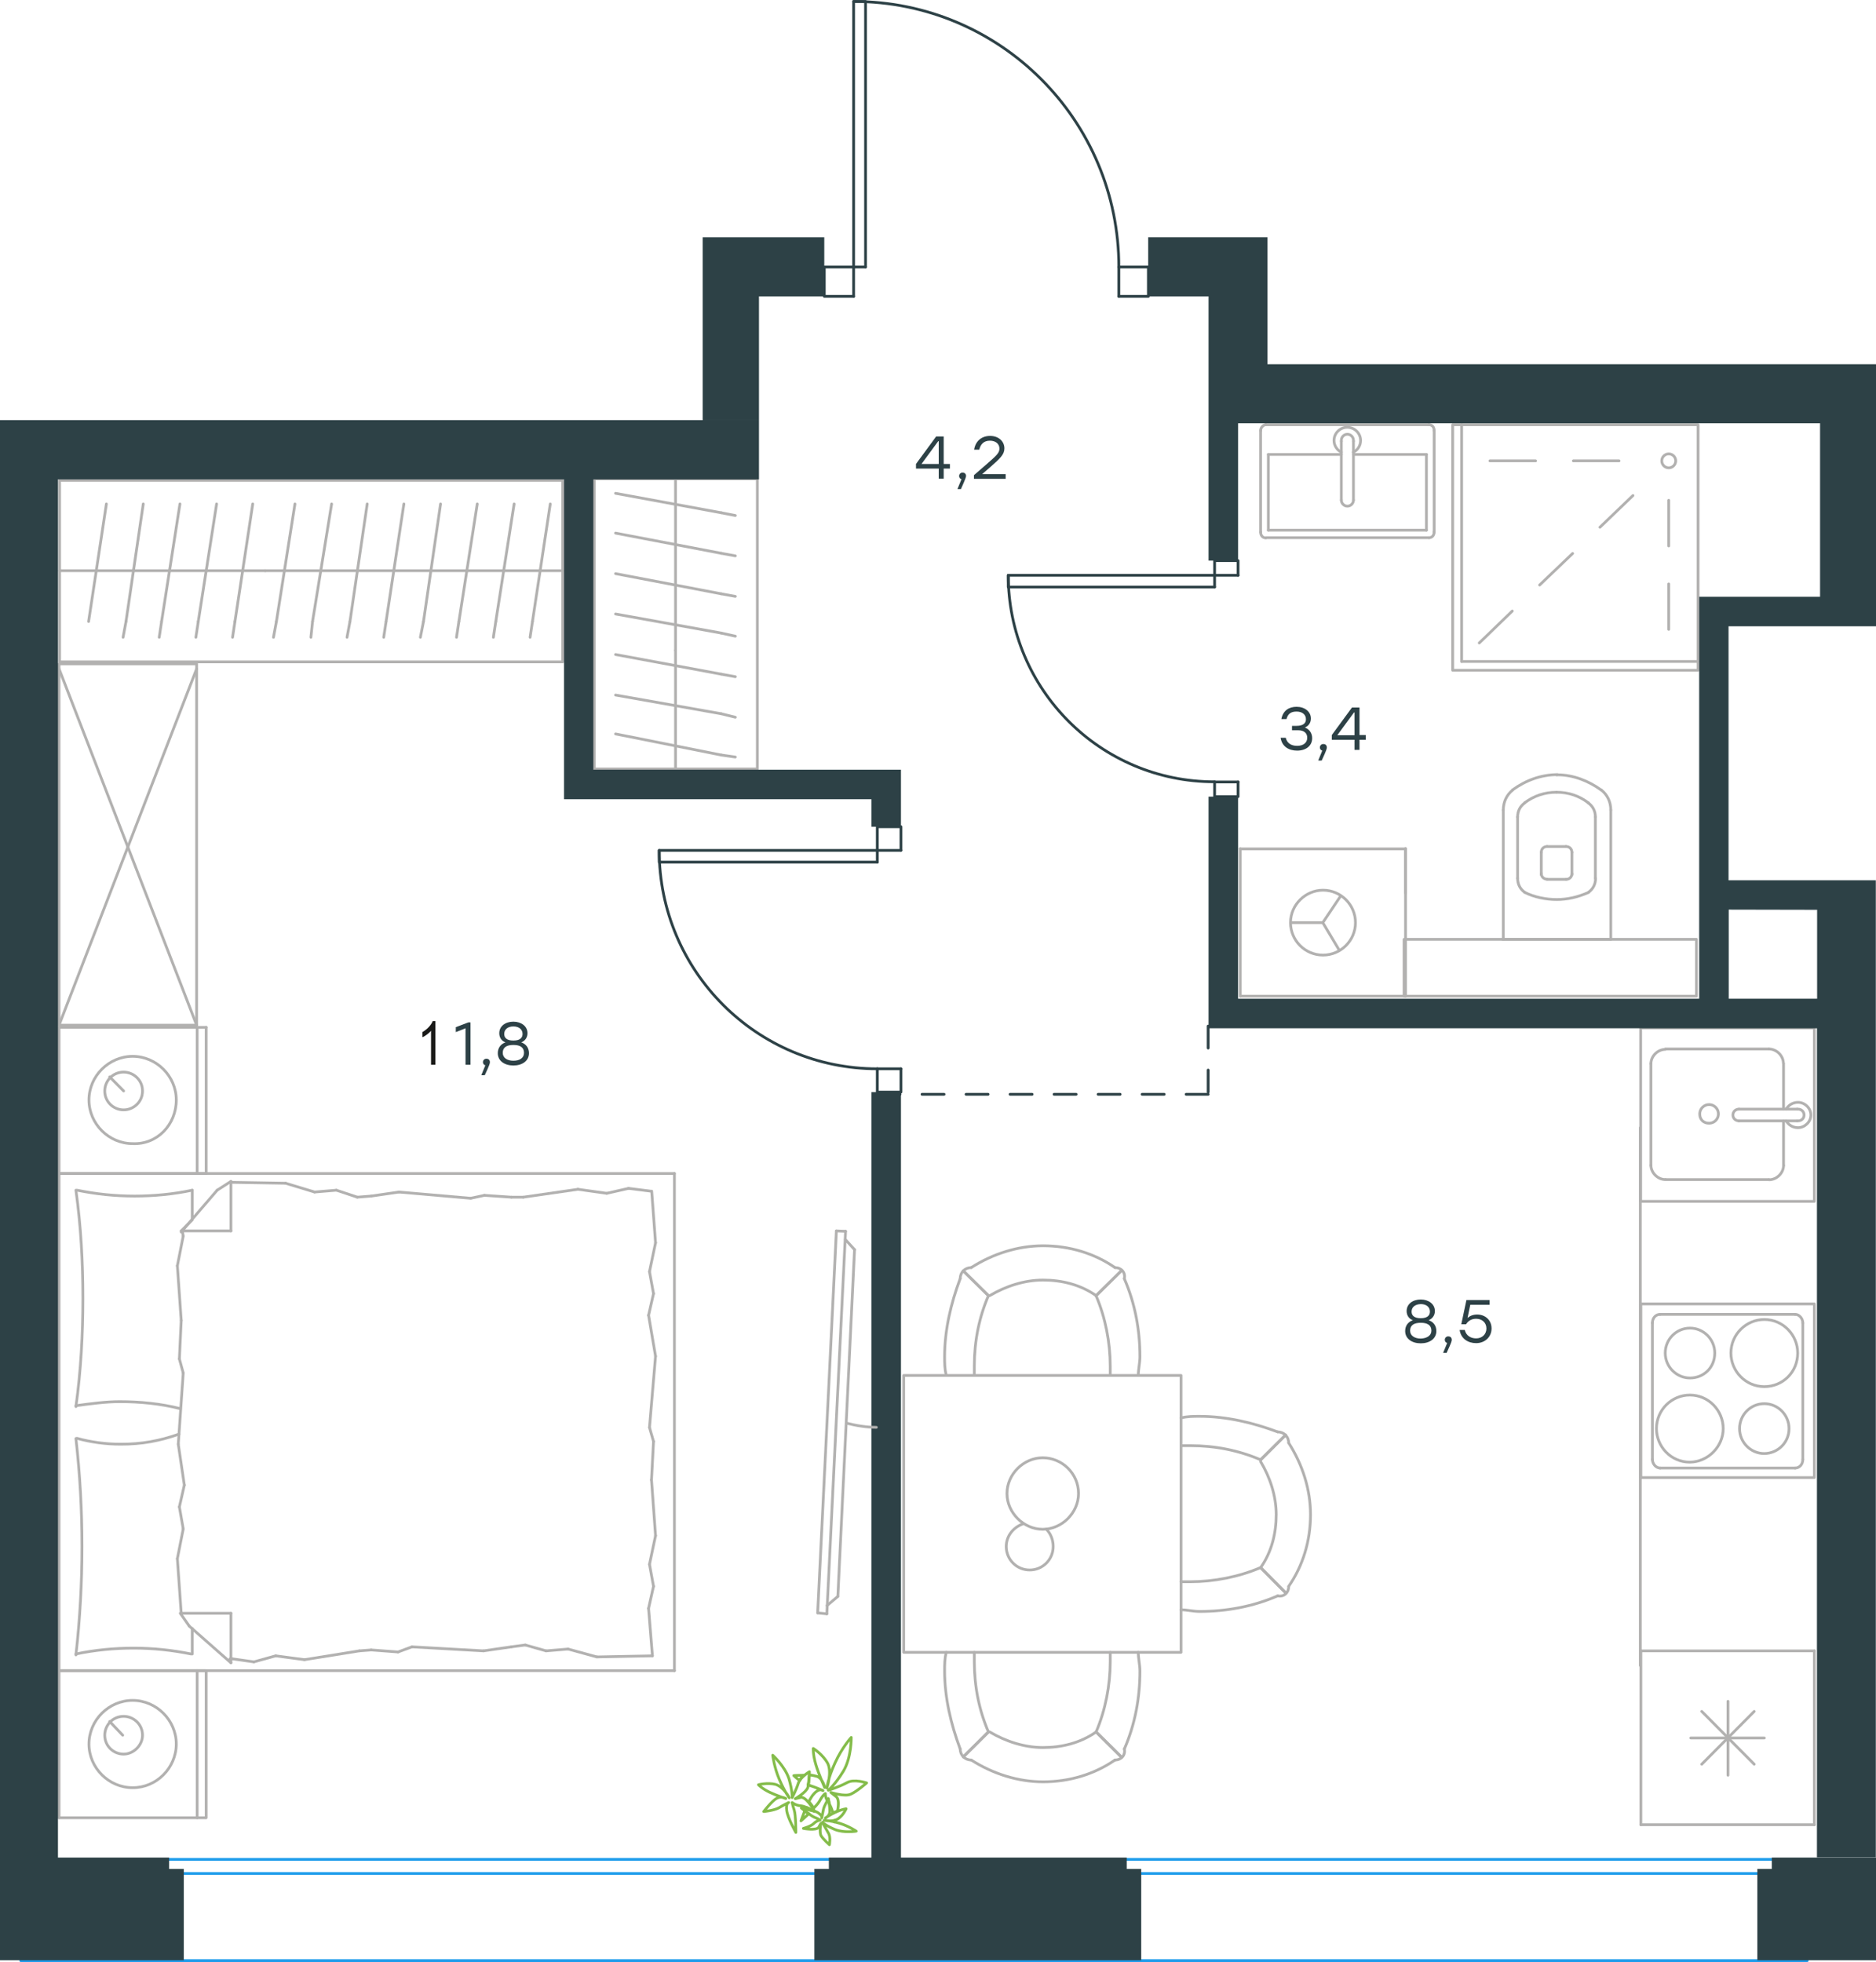 <?xml version="1.0" encoding="utf-8"?>
<!-- Generator: Adobe Illustrator 26.5.0, SVG Export Plug-In . SVG Version: 6.00 Build 0)  -->
<svg version="1.1" id="Слой_1" xmlns="http://www.w3.org/2000/svg" xmlns:xlink="http://www.w3.org/1999/xlink" x="0px" y="0px"
	 viewBox="0 0 1022.8 1069.9" style="enable-background:new 0 0 1022.8 1069.9;" xml:space="preserve">
<style type="text/css">
	.st0{fill:none;stroke:#1D9CEB;stroke-width:1.5;stroke-linecap:round;stroke-linejoin:round;stroke-miterlimit:22.926;}
	
		.st1{fill:none;stroke:#2D4146;stroke-width:1.5;stroke-linecap:round;stroke-linejoin:round;stroke-miterlimit:10;stroke-dasharray:12;}
	.st2{fill:none;stroke:#84BC4A;stroke-width:1.5;stroke-linecap:round;stroke-linejoin:round;stroke-miterlimit:22.926;}
	.st3{fill:none;stroke:#2D4146;stroke-width:1.5;stroke-linecap:round;stroke-linejoin:round;stroke-miterlimit:10;}
	.st4{fill-rule:evenodd;clip-rule:evenodd;fill:#2D4146;}
	.st5{fill:none;stroke:#B2B1B0;stroke-width:1.5;stroke-linecap:round;stroke-linejoin:round;stroke-miterlimit:22.926;}
	.st6{enable-background:new    ;}
	.st7{fill:#2D4146;}
	.st8{fill:#1A1A18;}
</style>
<line class="st0" x1="985.3" y1="1069.1" x2="11.3" y2="1069.1"/>
<line class="st0" x1="985.3" y1="1013.9" x2="11.3" y2="1013.9"/>
<line class="st0" x1="985.3" y1="1021.6" x2="11.3" y2="1021.6"/>
<line class="st1" x1="658.7" y1="596.7" x2="486.1" y2="596.7"/>
<line class="st1" x1="658.7" y1="595.5" x2="658.7" y2="558.2"/>
<g>
	<path class="st2" d="M451.6,976.2c0,0,3.6-2.9,8.2-10.4c4.5-7.5,4.3-18.4,4.3-18.4s-5,5.4-8.8,13.8c-3.9,8.4-4.5,13.8-4.5,13.8
		s2.9-8.4,0.5-13.4c-2.7-5-7.9-8.2-7.9-8.2s-0.2,3.4,1.4,8.8c1.6,5.4,4.8,12.5,4.8,12.5s-0.9-5-4.3-6.1c-0.9-0.2-2.5-0.7-4.1-0.7
		c-0.2,1.6-0.2,3.9-0.7,5.4c0.2,0.2,0.7,0.2,0.7,0.2c3.6,1.1,7.5,2.9,7.5,2.9s-1.8-1.8-5,1.8c-0.9,0.9-1.8,2.5-2.7,4.1
		c0.9,1.1,2,2.7,2.7,3.6c1.6-1.6,2.9-3.2,3.4-4.3c1.8-3.2,2.9-3.6,2.9-3.6s-0.2,1.6,0.9,3.6c0.5-0.7,0.7-0.9,0.7-0.9
		s0.2,1.4,0.7,3.2c0.7,1.4,1.4,2.9,1.8,4.8c0.7-0.5,1.4-0.7,2.3-1.1l0.2-0.2c0.7-3.2,0.7-6.6-0.7-7.7l-2.9-2.3c0,0,7.7,2.5,10.9,0.9
		c3.2-1.4,8.6-6.1,8.6-6.1s-6.8-2.3-10.6-0.2C457.5,974.4,451.6,976.2,451.6,976.2z M438.5,968c-2.9,0-5.7,0.2-5.7,0.2
		s1.4,1.4,3.2,2.7C436.6,969.5,437.3,968.7,438.5,968z M439.6,985.5c-0.2,0.2-0.2,0.7-0.5,0.9c0.9,0.2,2.3,0.7,3.4,0.9l0.2-0.2
		C442.1,986.5,440.9,986,439.6,985.5z M438.7,987.5c-1.1,2.9-2,5.4-2,5.4s2-1.8,4.3-3.9C440.3,988.7,439.4,988,438.7,987.5z
		 M454.8,992.8c0,0.2,0.2,0.7,0.2,0.7h0.2c0-0.2,0.2-0.5,0.2-0.9C455,992.8,455,992.8,454.8,992.8z"/>
	<path class="st2" d="M431.9,980.2c0,0,0.2-3.6-1.8-10.4c-2.3-6.8-8.8-12.7-8.8-12.7s0.7,6.4,3.6,13.2c2.9,6.8,5.4,10,5.4,10
		s-2.9-5.9-7.5-7.3c-4.5-1.1-9.3,0.2-9.3,0.2s1.8,2,6.1,4.1c4.3,2,8.8,3.4,8.8,3.4s-2.3-1.4-4.8-0.2c-2.7,1.4-7.2,7.3-7.2,7.3
		s5.4-0.5,8.2-2c2.7-1.6,5.4-2.9,5.4-2.9s-1.6,0.2-1.1,4.3s5,12,5,12s0-9.5-0.9-12.2s-1.1-4.1-1.1-4.1s1.8,1.6,4.8,1.8
		c2.3,0.2,5,2,6.8,2.9c0.2,0.2,0.7,0.2,0.7,0.2c-0.9-1.6-5-8.4-7.7-7.7l-2.9,0.7c0,0,5.9-3.4,6.8-6.1c0.9-2.7,0.9-8.6,0.9-8.6
		s-5,2.9-6.1,6.4C434.1,976,431.9,980.2,431.9,980.2z"/>
	<path class="st2" d="M448.4,993.7c0,0,1.8,1.8,6.8,3.9c5,2,11.6,0.9,11.6,0.9s-3.9-2.7-9.1-4.3c-5.4-1.6-8.4-1.6-8.4-1.6
		s4.8,1.1,7.7-0.9s4.3-5.4,4.3-5.4s-2,0.2-5.2,1.6c-3.2,1.4-6.1,3.4-6.1,3.4s1.8-0.7,2.3-2.7s-0.7-7.5-0.7-7.5s-2.3,3.4-2.7,5.7
		c-0.5,2.3-0.9,4.5-0.9,4.5s0.7-0.9-1.8-2.7s-9.3-2.7-9.3-2.7s5.4,4.5,7.5,5.2c2,0.7,2.7,1.4,2.7,1.4s-1.8,0.2-3.4,1.8
		c-1.6,1.6-5.7,2.7-5.7,2.7s7.2,1.4,8.4-0.7l1.1-2c0,0-0.9,5,0.2,6.8c1.1,1.8,4.5,4.8,4.5,4.8s0.9-4.3-0.7-6.6
		C450,996.8,448.4,993.7,448.4,993.7z"/>
</g>
<g>
	<line class="st3" x1="662.2" y1="320.1" x2="662.2" y2="313.7"/>
	<line class="st3" x1="675" y1="313.7" x2="662.2" y2="313.7"/>
	<line class="st3" x1="662.2" y1="426.4" x2="675" y2="426.4"/>
	<polyline class="st3" points="662.2,320.1 549.7,320.1 549.7,313.7 662.2,313.7 	"/>
	<polyline class="st3" points="662.2,313.7 662.2,305.7 675,305.7 675,313.7 	"/>
	<polyline class="st3" points="662.2,426.4 662.2,434.4 675,434.4 675,426.4 	"/>
	<path class="st3" d="M549.7,313.7c0,62.2,50.3,112.6,112.4,112.6"/>
	<line class="st3" x1="471.9" y1="145.6" x2="465.4" y2="145.6"/>
	<line class="st3" x1="465.4" y1="161.6" x2="465.4" y2="145.6"/>
	<line class="st3" x1="610" y1="145.6" x2="610" y2="161.6"/>
	<polyline class="st3" points="471.9,145.6 471.9,0.8 465.4,0.8 465.4,145.6 	"/>
	<polyline class="st3" points="465.4,145.6 449.4,145.6 449.4,161.6 465.4,161.6 	"/>
	<polyline class="st3" points="610,145.6 626.1,145.6 626.1,161.6 610,161.6 	"/>
	<path class="st3" d="M610,145.6c0-80-64.7-144.8-144.6-144.8"/>
	<line class="st3" x1="478.3" y1="470.1" x2="478.3" y2="463.7"/>
	<line class="st3" x1="491.2" y1="463.7" x2="478.3" y2="463.7"/>
	<line class="st3" x1="478.3" y1="582.8" x2="491.2" y2="582.8"/>
	<polyline class="st3" points="478.3,470.1 359.4,470.1 359.4,463.7 478.3,463.7 	"/>
	<polyline class="st3" points="478.3,463.7 478.3,450.8 491.2,450.8 491.2,463.7 	"/>
	<polyline class="st3" points="478.3,582.8 478.3,595.5 491.2,595.5 491.2,582.8 	"/>
	<path class="st3" d="M478.3,582.8c-65.7,0-118.9-53.3-118.9-119.1"/>
</g>
<polygon class="st4" points="614.3,1012.9 491.2,1012.9 491.2,595.5 475.1,595.5 475.1,1012.9 451.9,1012.9 451.9,1019.1 
	444,1019.1 444,1035.3 444,1038.6 444,1045 444,1068.9 622.2,1068.9 622.2,1045 622.2,1045 622.2,1019.1 614.3,1019.1 "/>
<g>
	<line class="st5" x1="32.2" y1="639.9" x2="32.2" y2="560.2"/>
	<line class="st5" x1="112.4" y1="560.2" x2="112.4" y2="639.9"/>
	<line class="st5" x1="112.4" y1="639.9" x2="32.2" y2="639.9"/>
	<line class="st5" x1="32.2" y1="560.2" x2="112.4" y2="560.2"/>
	<line class="st5" x1="67.4" y1="594.9" x2="59.8" y2="587.2"/>
	<line class="st5" x1="107.5" y1="560.2" x2="107.5" y2="639.9"/>
	<path class="st5" d="M96.1,599.8c0-13-10.8-23.8-23.8-23.8s-23.8,10.8-23.8,23.8s10.8,23.8,23.8,23.8
		C85.8,624.2,96.1,613.2,96.1,599.8z"/>
	<path class="st5" d="M77.7,594.9c0-6-4.9-10.3-10.3-10.3c-6,0-10.3,4.9-10.3,10.3c0,6,4.9,10.3,10.3,10.3
		C72.8,605.2,77.7,600.9,77.7,594.9z"/>
	<line class="st5" x1="32.2" y1="911" x2="32.2" y2="639.9"/>
	<line class="st5" x1="104.8" y1="888" x2="104.8" y2="901.9"/>
	<line class="st5" x1="98.8" y1="671.2" x2="125.9" y2="671.2"/>
	<line class="st5" x1="104.8" y1="665.2" x2="98.8" y2="671.2"/>
	<line class="st5" x1="367.7" y1="911" x2="32.2" y2="911"/>
	<line class="st5" x1="125.9" y1="644.2" x2="125.9" y2="671.2"/>
	<line class="st5" x1="32.2" y1="639.9" x2="367.7" y2="639.9"/>
	<line class="st5" x1="125.9" y1="906.7" x2="103.2" y2="886.7"/>
	<line class="st5" x1="103.2" y1="886.7" x2="98.3" y2="879.7"/>
	<line class="st5" x1="104.8" y1="649" x2="104.8" y2="664.8"/>
	<line class="st5" x1="98.8" y1="879.7" x2="125.9" y2="879.7"/>
	<line class="st5" x1="98.8" y1="671.8" x2="118.4" y2="649"/>
	<line class="st5" x1="118.4" y1="649" x2="125.9" y2="644.2"/>
	<line class="st5" x1="125.9" y1="906.7" x2="125.9" y2="879.7"/>
	<line class="st5" x1="356.3" y1="786" x2="355.2" y2="807"/>
	<line class="st5" x1="353.6" y1="717.2" x2="357.4" y2="739.5"/>
	<line class="st5" x1="354.1" y1="693.4" x2="356.3" y2="705.4"/>
	<line class="st5" x1="356.3" y1="705.4" x2="353.6" y2="717.2"/>
	<line class="st5" x1="354.1" y1="778.4" x2="356.3" y2="786"/>
	<line class="st5" x1="357.4" y1="739.5" x2="354.1" y2="778.4"/>
	<line class="st5" x1="355.3" y1="649.5" x2="357.4" y2="677.7"/>
	<line class="st5" x1="357.4" y1="677.7" x2="354.1" y2="693.4"/>
	<line class="st5" x1="353.6" y1="877" x2="355.7" y2="902.9"/>
	<line class="st5" x1="354.1" y1="853" x2="356.3" y2="865"/>
	<line class="st5" x1="356.3" y1="865" x2="353.6" y2="877"/>
	<line class="st5" x1="355.2" y1="807" x2="357.4" y2="837.4"/>
	<line class="st5" x1="357.4" y1="837.4" x2="354.1" y2="853"/>
	<line class="st5" x1="367.7" y1="911" x2="367.7" y2="639.9"/>
	<path class="st5" d="M41.4,784.4c2.2,19.5,3.3,39,3.3,59c0,19.5-1.1,39.5-3.3,59"/>
	<path class="st5" d="M97.6,782c-10.8,3.8-20.4,5.5-31.8,5.5c-8.1,0-16.3-1.1-23.8-3.2"/>
	<path class="st5" d="M41.4,901.9c10.3-2.2,21.1-3.2,31.4-3.2c10.8,0,21.1,1.1,31.4,3.2"/>
	<path class="st5" d="M41.4,766.5c8.1-1.1,16.3-2.2,23.8-2.2c11.4,0,22.2,1.1,33.1,3.8"/>
	<line class="st5" x1="194.8" y1="652.8" x2="202.4" y2="652.2"/>
	<line class="st5" x1="171.5" y1="650" x2="183.4" y2="649"/>
	<line class="st5" x1="183.4" y1="649" x2="194.8" y2="652.8"/>
	<line class="st5" x1="125.9" y1="644.7" x2="155.7" y2="645.2"/>
	<line class="st5" x1="155.7" y1="645.2" x2="171.5" y2="650"/>
	<line class="st5" x1="264.1" y1="651.8" x2="278.8" y2="652.8"/>
	<line class="st5" x1="202.4" y1="652.2" x2="217.5" y2="650"/>
	<line class="st5" x1="256.6" y1="653.4" x2="264.1" y2="651.8"/>
	<line class="st5" x1="217.5" y1="650" x2="256.6" y2="653.4"/>
	<line class="st5" x1="278.8" y1="652.8" x2="285.3" y2="652.8"/>
	<line class="st5" x1="330.8" y1="650.7" x2="342.7" y2="648"/>
	<line class="st5" x1="342.7" y1="648" x2="354.6" y2="649.5"/>
	<line class="st5" x1="285.3" y1="652.8" x2="315.1" y2="648.5"/>
	<line class="st5" x1="315.1" y1="648.5" x2="330.8" y2="650.7"/>
	<line class="st5" x1="286.4" y1="897" x2="278.8" y2="898"/>
	<line class="st5" x1="309.7" y1="899.2" x2="297.7" y2="900.2"/>
	<line class="st5" x1="297.7" y1="900.2" x2="286.4" y2="897"/>
	<line class="st5" x1="355.7" y1="902.9" x2="325.4" y2="903.5"/>
	<line class="st5" x1="325.4" y1="903.5" x2="309.7" y2="899.2"/>
	<line class="st5" x1="217" y1="900.8" x2="202.4" y2="899.7"/>
	<line class="st5" x1="278.8" y1="898" x2="263.6" y2="900.2"/>
	<line class="st5" x1="224.6" y1="898" x2="217" y2="900.8"/>
	<line class="st5" x1="263.6" y1="900.2" x2="224.6" y2="898"/>
	<line class="st5" x1="202.4" y1="899.7" x2="195.9" y2="900.2"/>
	<line class="st5" x1="126.5" y1="904.5" x2="125.4" y2="904.5"/>
	<line class="st5" x1="150.3" y1="902.9" x2="138.4" y2="906.2"/>
	<line class="st5" x1="138.4" y1="906.2" x2="126.5" y2="904.5"/>
	<line class="st5" x1="195.9" y1="900.2" x2="166" y2="905"/>
	<line class="st5" x1="166" y1="905" x2="150.3" y2="902.9"/>
	<path class="st5" d="M41.4,649c2.7,19.5,3.8,39,3.8,59c0,19.5-1.1,39.5-3.8,59"/>
	<path class="st5" d="M104.8,649c-10.3,2.2-21.1,3.2-31.4,3.2c-10.8,0-21.1-1.1-31.4-3.2"/>
	<line class="st5" x1="97.8" y1="741" x2="98.8" y2="720"/>
	<line class="st5" x1="100.5" y1="809.8" x2="97.2" y2="787.5"/>
	<line class="st5" x1="99.9" y1="833.7" x2="97.8" y2="821.7"/>
	<line class="st5" x1="97.8" y1="821.7" x2="100.5" y2="809.8"/>
	<line class="st5" x1="99.9" y1="748.7" x2="97.8" y2="741"/>
	<line class="st5" x1="97.2" y1="787.5" x2="99.9" y2="748.7"/>
	<line class="st5" x1="98.8" y1="879.7" x2="96.7" y2="849.9"/>
	<line class="st5" x1="96.7" y1="849.9" x2="99.9" y2="833.7"/>
	<line class="st5" x1="99.9" y1="674" x2="99.4" y2="671.2"/>
	<line class="st5" x1="98.8" y1="720" x2="96.7" y2="690.2"/>
	<line class="st5" x1="96.7" y1="690.2" x2="99.9" y2="674"/>
	<line class="st5" x1="32.2" y1="991.2" x2="32.2" y2="911"/>
	<line class="st5" x1="112.4" y1="911" x2="112.4" y2="991.2"/>
	<line class="st5" x1="111.9" y1="991.2" x2="32.2" y2="991.2"/>
	<line class="st5" x1="32.2" y1="911" x2="111.9" y2="911"/>
	<line class="st5" x1="66.9" y1="946.2" x2="59.8" y2="938.7"/>
	<line class="st5" x1="107.5" y1="911" x2="107.5" y2="991.2"/>
	<path class="st5" d="M96.1,951c0-13-10.8-23.8-23.8-23.8S48.5,938,48.5,951s10.8,23.8,23.8,23.8C85.3,974.9,96.1,964,96.1,951z"/>
	<path class="st5" d="M77.7,946.2c0-6-4.9-10.3-10.3-10.3c-6,0-10.3,4.9-10.3,10.3c0,6,4.9,10.3,10.3,10.3
		C72.8,956.5,77.7,951.7,77.7,946.2z"/>
</g>
<g>
	<line class="st5" x1="989.2" y1="900.2" x2="989.2" y2="995"/>
	<line class="st5" x1="942.1" y1="927.7" x2="942.1" y2="968"/>
	<line class="st5" x1="927.8" y1="962" x2="956.4" y2="933.2"/>
	<line class="st5" x1="927.8" y1="933.2" x2="956.4" y2="962"/>
	<line class="st5" x1="921.8" y1="947.7" x2="961.9" y2="947.7"/>
	<line class="st5" x1="989.2" y1="995" x2="894.6" y2="995"/>
	<line class="st5" x1="894.6" y1="900.2" x2="894.6" y2="995"/>
	<line class="st5" x1="989.2" y1="900.2" x2="894.6" y2="900.2"/>
</g>
<g>
	<rect x="894.5" y="560.5" class="st5" width="94.7" height="94.6"/>
	<line class="st5" x1="948.1" y1="611.2" x2="979.8" y2="611.2"/>
	<line class="st5" x1="972.4" y1="604.8" x2="972.4" y2="580"/>
	<line class="st5" x1="900.1" y1="580" x2="900.1" y2="635.5"/>
	<line class="st5" x1="972.4" y1="635.5" x2="972.4" y2="611.2"/>
	<line class="st5" x1="908" y1="643.2" x2="964.4" y2="643.2"/>
	<line class="st5" x1="979.8" y1="604.8" x2="948.1" y2="604.8"/>
	<line class="st5" x1="964.4" y1="572" x2="908" y2="572"/>
	<path class="st5" d="M948.1,611.2L948.1,611.2c-1.9,0-3.3-1.4-3.3-3.2s1.4-3.2,3.3-3.2"/>
	<path class="st5" d="M964.4,572c4.2,0,7.9,3.7,7.9,7.8"/>
	<path class="st5" d="M973.8,604.8c1.4-2.3,3.7-3.7,6.5-3.7c3.7,0,7,3.2,7,6.9s-3.3,6.9-7,6.9c-2.8,0-5.1-1.4-6.5-3.7"/>
	<path class="st5" d="M908,643.2c-4.2,0-7.9-3.7-7.9-7.8"/>
	<path class="st5" d="M972.4,635.5c0,4.1-3.7,7.8-7.9,7.8"/>
	<path class="st5" d="M900.1,580c0-4.1,3.7-7.8,7.9-7.8"/>
	<path class="st5" d="M979.8,604.8h0.5c1.9,0,3.3,1.4,3.3,3.2s-1.4,3.2-3.3,3.2h-0.5"/>
	<path class="st5" d="M931.8,612.5c2.8,0,5.1-2.3,5.1-5.1s-2.3-5.1-5.1-5.1c-2.8,0-5.1,2.3-5.1,5.1
		C926.7,610.7,929,612.5,931.8,612.5z"/>
</g>
<g>
	<path class="st5" d="M934.9,737.8c0-7.5-6.1-13.6-13.5-13.6c-7.5,0-13.5,6.1-13.5,13.6s6.1,13.6,13.5,13.6
		C928.8,751.4,934.9,745.8,934.9,737.8z"/>
	<path class="st5" d="M939.5,779c0-9.8-7.9-18.3-18.2-18.3c-9.8,0-18.2,8-18.2,18.3c0,9.8,7.9,18.3,18.2,18.3
		C931.2,797.2,939.5,788.8,939.5,779z"/>
	<path class="st5" d="M975.4,779c0-7.5-6.1-13.6-13.5-13.6c-7.5,0-13.5,6.1-13.5,13.6s6.1,13.6,13.5,13.6
		C969.4,792.5,975.4,786.5,975.4,779z"/>
	<path class="st5" d="M980.1,737.8c0-9.8-7.9-18.3-18.2-18.3c-9.8,0-18.2,8-18.2,18.3c0,9.8,7.9,18.3,18.2,18.3
		S980.1,748,980.1,737.8z"/>
	<line class="st5" x1="900.9" y1="795.8" x2="900.9" y2="721.4"/>
	<line class="st5" x1="978.7" y1="800.5" x2="905.1" y2="800.5"/>
	<line class="st5" x1="982.9" y1="721.4" x2="982.9" y2="795.8"/>
	<line class="st5" x1="905.1" y1="716.7" x2="978.7" y2="716.7"/>
	<path class="st5" d="M982.9,795.8L982.9,795.8c0,2.8-1.9,4.7-4.2,4.7"/>
	<path class="st5" d="M900.9,721.4L900.9,721.4c0-2.8,1.9-4.7,4.2-4.7"/>
	<path class="st5" d="M905.1,800.5L905.1,800.5c-2.3,0-4.2-2.3-4.2-4.7"/>
	<path class="st5" d="M978.7,716.7L978.7,716.7c2.3,0,4.2,2.3,4.2,4.7"/>
	<rect x="894.6" y="711" class="st5" width="94.6" height="94.7"/>
</g>
<line class="st5" x1="894.3" y1="908.2" x2="894.3" y2="614.9"/>
<g>
	<rect x="492.7" y="750" class="st5" width="151.2" height="151"/>
	<path class="st5" d="M597.6,944.4c-8.5,6-18.7,8.5-29,8.5c-10.2,0-20.4-3.4-29-8.5"/>
	<path class="st5" d="M620.6,901c0,3.4,0.9,6.8,0.9,10.2c0,14.5-2.6,28.9-8.5,42.5"/>
	<path class="st5" d="M523.5,953.7c-5.1-13.6-8.5-28.1-8.5-42.5c0-3.4,0-6.8,0.9-10.2"/>
	<path class="st5" d="M605.3,901c0,1.7,0,3.4,0,5.1c0,12.8-2.6,26.4-7.7,38.3"/>
	<path class="st5" d="M538.9,944.4c-5.1-11.9-7.7-24.7-7.7-38.3c0-1.7,0-3.4,0-5.1"/>
	<path class="st5" d="M607.9,959.7c-11.1,7.7-24.7,11.9-39.2,11.9c-13.6,0-27.3-4.3-39.2-11.9"/>
	<line class="st5" x1="597.6" y1="944.4" x2="611.3" y2="958"/>
	<line class="st5" x1="538.9" y1="944.4" x2="525.2" y2="958"/>
	<line class="st5" x1="597.6" y1="944.4" x2="611.3" y2="958"/>
	<line class="st5" x1="538.9" y1="944.4" x2="525.2" y2="958"/>
	<path class="st5" d="M529.5,959.7c-3.4,0-6-2.6-6-6"/>
	<path class="st5" d="M613,953.7c0.7,3.4-1.7,6-5.1,6"/>
	<path class="st5" d="M597.6,706.5c-8.5-6-18.7-8.5-29-8.5c-10.2,0-20.4,3.4-29,8.5"/>
	<path class="st5" d="M620.6,750c0-3.4,0.9-6.8,0.9-10.2c0-14.5-2.6-28.9-8.5-42.5"/>
	<path class="st5" d="M523.5,697.2c-5.1,13.6-8.5,28.1-8.5,42.5c0,3.4,0,6.8,0.9,10.2"/>
	<path class="st5" d="M605.3,750c0-1.7,0-3.4,0-5.1c0-12.8-2.6-26.4-7.7-38.3"/>
	<path class="st5" d="M538.9,706.5c-5.1,11.9-7.7,24.7-7.7,38.3c0,1.7,0,3.4,0,5.1"/>
	<path class="st5" d="M607.9,691.2c-11.1-7.7-24.7-11.9-39.2-11.9c-13.6,0-27.3,4.3-39.2,11.9"/>
	<line class="st5" x1="597.6" y1="706.5" x2="611.3" y2="693"/>
	<line class="st5" x1="538.9" y1="706.5" x2="525.2" y2="693"/>
	<line class="st5" x1="597.6" y1="706.5" x2="611.3" y2="693"/>
	<line class="st5" x1="538.9" y1="706.5" x2="525.2" y2="693"/>
	<path class="st5" d="M529.5,691.2c-3.4,0-6,2.6-6,6"/>
	<path class="st5" d="M613,697.2c0.7-3.4-1.7-6-5.1-6"/>
	<path class="st5" d="M687.3,854.8c6-8.5,8.5-18.7,8.5-28.9s-3.4-20.4-8.5-28.9"/>
	<path class="st5" d="M643.8,877.8c3.4,0,6.8,0.9,10.2,0.9c14.5,0,29-2.6,42.6-8.5"/>
	<path class="st5" d="M696.6,780.8c-13.6-5.1-28.1-8.5-42.6-8.5c-3.4,0-6.8,0-10.2,0.9"/>
	<path class="st5" d="M643.8,862.5c1.7,0,3.4,0,5.1,0c12.8,0,26.4-2.6,38.3-7.7"/>
	<path class="st5" d="M687.3,796c-11.9-5.1-24.7-7.7-38.3-7.7c-1.7,0-3.4,0-5.1,0"/>
	<path class="st5" d="M702.6,865c7.7-11.1,11.9-24.7,11.9-39.1c0-13.6-4.3-27.2-11.9-39.1"/>
	<line class="st5" x1="687.3" y1="854.8" x2="700.9" y2="868.5"/>
	<line class="st5" x1="687.3" y1="796" x2="700.9" y2="782.5"/>
	<line class="st5" x1="687.3" y1="854.8" x2="700.9" y2="868.5"/>
	<line class="st5" x1="687.3" y1="796" x2="700.9" y2="782.5"/>
	<path class="st5" d="M702.6,786.8c0-3.4-2.6-6-6-6"/>
	<path class="st5" d="M696.6,870.2c3.4,0.7,6-1.7,6-5.1"/>
	<path class="st5" d="M568.5,794.9c-10.5,0-19.5,9-19.5,19.5c0,10.4,9,19.5,19.5,19.5s19.5-9,19.5-19.5
		C588,803.4,579,794.9,568.5,794.9z"/>
	<path class="st5" d="M570.4,833.8c2.4,2.4,3.8,5.7,3.8,9.5c0,7.1-5.7,12.8-12.8,12.8s-12.8-5.7-12.8-12.8c0-5.7,3.8-10.4,9-12.3"/>
</g>
<g>
	<line class="st5" x1="32.5" y1="311.2" x2="144.6" y2="311.2"/>
	<line class="st5" x1="126.8" y1="347.5" x2="128.1" y2="338.9"/>
	<line class="st5" x1="128.1" y1="338.9" x2="137.8" y2="274.8"/>
	<line class="st5" x1="106.8" y1="347.5" x2="108.1" y2="338.9"/>
	<line class="st5" x1="108.1" y1="338.9" x2="118.1" y2="274.8"/>
	<line class="st5" x1="86.8" y1="347.5" x2="88.1" y2="338.9"/>
	<line class="st5" x1="88.1" y1="338.9" x2="98.1" y2="274.8"/>
	<line class="st5" x1="67.1" y1="347.5" x2="68.7" y2="338.9"/>
	<line class="st5" x1="68.7" y1="338.9" x2="78.1" y2="274.8"/>
	<line class="st5" x1="48.3" y1="338.9" x2="58" y2="274.8"/>
	<rect x="32.5" y="261.9" class="st5" width="274.3" height="99"/>
	<line class="st5" x1="144.6" y1="311.2" x2="306.8" y2="311.2"/>
	<line class="st5" x1="289" y1="347.5" x2="290.3" y2="338.9"/>
	<line class="st5" x1="290.3" y1="338.9" x2="300" y2="274.8"/>
	<line class="st5" x1="269" y1="347.5" x2="270.3" y2="338.9"/>
	<line class="st5" x1="270.3" y1="338.9" x2="280.3" y2="274.8"/>
	<line class="st5" x1="248.9" y1="347.5" x2="250.2" y2="338.9"/>
	<line class="st5" x1="250.2" y1="338.9" x2="260.2" y2="274.8"/>
	<line class="st5" x1="229.2" y1="347.5" x2="230.9" y2="338.9"/>
	<line class="st5" x1="230.9" y1="338.9" x2="240.2" y2="274.8"/>
	<line class="st5" x1="209.2" y1="347.5" x2="210.5" y2="338.9"/>
	<line class="st5" x1="210.5" y1="338.9" x2="220.2" y2="274.8"/>
	<line class="st5" x1="189.2" y1="347.5" x2="190.8" y2="338.9"/>
	<line class="st5" x1="190.8" y1="338.9" x2="200.2" y2="274.8"/>
	<line class="st5" x1="169.5" y1="347.5" x2="170.4" y2="338.9"/>
	<line class="st5" x1="170.4" y1="338.9" x2="180.8" y2="274.8"/>
	<line class="st5" x1="150.7" y1="338.9" x2="160.8" y2="274.8"/>
	<line class="st5" x1="149.1" y1="347.5" x2="150.7" y2="338.9"/>
</g>
<g>
	<line class="st5" x1="368.3" y1="419.2" x2="368.3" y2="354.6"/>
	<rect x="324" y="261.1" class="st5" width="88.9" height="158.2"/>
	<line class="st5" x1="368.3" y1="354.6" x2="368.3" y2="261.1"/>
	<line class="st5" x1="400.9" y1="281.1" x2="393.2" y2="279.6"/>
	<line class="st5" x1="393.2" y1="279.6" x2="335.6" y2="269"/>
	<line class="st5" x1="400.9" y1="303.1" x2="393.2" y2="301.7"/>
	<line class="st5" x1="393.2" y1="301.7" x2="335.6" y2="290.7"/>
	<line class="st5" x1="400.9" y1="325.2" x2="393.2" y2="323.8"/>
	<line class="st5" x1="393.2" y1="323.8" x2="335.6" y2="312.8"/>
	<line class="st5" x1="400.9" y1="346.9" x2="393.2" y2="345.2"/>
	<line class="st5" x1="393.2" y1="345.2" x2="335.6" y2="334.8"/>
	<line class="st5" x1="400.9" y1="369" x2="393.2" y2="367.6"/>
	<line class="st5" x1="393.2" y1="367.6" x2="335.6" y2="356.9"/>
	<line class="st5" x1="400.9" y1="391.1" x2="393.2" y2="389.2"/>
	<line class="st5" x1="393.2" y1="389.2" x2="335.6" y2="379"/>
	<line class="st5" x1="400.9" y1="412.8" x2="393.2" y2="411.7"/>
	<line class="st5" x1="393.2" y1="411.7" x2="335.6" y2="400.2"/>
</g>
<g>
	<rect x="32.2" y="362" class="st5" width="75" height="197"/>
	<line class="st5" x1="32.2" y1="559" x2="107.2" y2="364.7"/>
	<line class="st5" x1="32.2" y1="364.7" x2="107.2" y2="559"/>
</g>
<g>
	<path class="st5" d="M461.4,776c5.5,1.4,11,2.3,16.4,2.3"/>
	<line class="st5" x1="450.8" y1="880" x2="461" y2="671.4"/>
	<line class="st5" x1="456" y1="671.2" x2="445.8" y2="879.5"/>
	<line class="st5" x1="445.8" y1="879.5" x2="450.8" y2="880"/>
	<line class="st5" x1="465.9" y1="681.4" x2="456.8" y2="870.5"/>
	<line class="st5" x1="460.9" y1="675.9" x2="465.9" y2="681.4"/>
	<line class="st5" x1="456.8" y1="870.5" x2="450.9" y2="875.5"/>
	<line class="st5" x1="456" y1="671.2" x2="461" y2="671.4"/>
</g>
<g>
	<line class="st5" x1="909.8" y1="272.8" x2="909.8" y2="297.7"/>
	<line class="st5" x1="909.8" y1="318.4" x2="909.8" y2="343.2"/>
	<line class="st5" x1="882.7" y1="251.3" x2="857.8" y2="251.3"/>
	<line class="st5" x1="837.2" y1="251.3" x2="812.3" y2="251.3"/>
	<line class="st5" x1="890.3" y1="270.2" x2="872.3" y2="287.5"/>
	<line class="st5" x1="857.4" y1="301.8" x2="839.4" y2="319"/>
	<line class="st5" x1="824.5" y1="333.2" x2="806.5" y2="350.6"/>
	<ellipse class="st5" cx="909.8" cy="251.3" rx="3.8" ry="3.8"/>
	<rect x="792" y="231.6" class="st5" width="133.8" height="133.9"/>
	<line class="st5" x1="925.8" y1="360.7" x2="796.9" y2="360.7"/>
	<line class="st5" x1="796.9" y1="360.7" x2="796.9" y2="231.6"/>
</g>
<g>
	<line class="st5" x1="819.1" y1="512.2" x2="878.2" y2="512.2"/>
	<g>
		<line class="st5" x1="819.6" y1="441.7" x2="819.6" y2="512.2"/>
		<line class="st5" x1="869.8" y1="478.9" x2="869.8" y2="445.5"/>
		<line class="st5" x1="827.4" y1="445.5" x2="827.4" y2="478.9"/>
		<line class="st5" x1="857" y1="477" x2="857" y2="464.8"/>
		<line class="st5" x1="840.3" y1="464.8" x2="840.3" y2="477"/>
		<line class="st5" x1="843.5" y1="479.5" x2="853.8" y2="479.5"/>
		<line class="st5" x1="878.2" y1="512.2" x2="878.2" y2="441.7"/>
		<line class="st5" x1="853.8" y1="461.6" x2="843.5" y2="461.6"/>
		<path class="st5" d="M873,430.8c-7.1-5.1-15.4-8.3-23.8-8.3c0,0,0,0-0.6,0"/>
		<path class="st5" d="M853.8,479.5c1.9,0,3.2-1.3,3.2-3.2"/>
		<path class="st5" d="M866,486.6c2.6-1.9,3.9-4.5,3.9-7.7"/>
		<path class="st5" d="M857,464.8c0-1.9-1.3-3.2-3.2-3.2"/>
		<path class="st5" d="M866,437.8c-5.1-3.9-10.9-5.8-17.4-5.8"/>
		<path class="st5" d="M843.5,461.6c-1.9,0-3.2,1.3-3.2,3.2"/>
		<path class="st5" d="M840.3,476.2c0,1.9,1.3,3.2,3.2,3.2"/>
		<path class="st5" d="M827.4,478.9c0,3.2,1.3,5.8,3.9,7.7"/>
		<path class="st5" d="M831.3,486.6c5.1,2.6,11.6,3.9,17.4,3.9s11.6-1.3,17.4-3.9"/>
		<path class="st5" d="M831.3,437.8c-2.6,1.9-3.9,4.5-3.9,7.7"/>
		<path class="st5" d="M849.1,422.4L849.1,422.4c-9,0-17.4,3.2-24.4,8.3"/>
		<path class="st5" d="M878.2,441.7c0-4.5-1.9-8.3-5.1-10.9"/>
		<path class="st5" d="M824.7,430.8c-3.2,2.6-5.1,6.4-5.1,10.9"/>
		<path class="st5" d="M848.6,432L848.6,432c-6.4,0-12.2,1.9-17.4,5.8"/>
		<path class="st5" d="M869.8,445.5c0-3.2-1.3-5.8-3.9-7.7"/>
	</g>
	<rect x="765.5" y="512.2" class="st5" width="159.4" height="31"/>
</g>
<g>
	<line class="st5" x1="691.5" y1="289.1" x2="691.5" y2="247.8"/>
	<line class="st5" x1="691.5" y1="247.8" x2="731.3" y2="247.8"/>
	<line class="st5" x1="737.9" y1="247.8" x2="777.7" y2="247.8"/>
	<line class="st5" x1="777.7" y1="289.1" x2="691.5" y2="289.1"/>
	<line class="st5" x1="777.7" y1="247.8" x2="777.7" y2="289.1"/>
	<line class="st5" x1="779.1" y1="231.6" x2="690.1" y2="231.6"/>
	<line class="st5" x1="781.9" y1="290.1" x2="781.9" y2="234.8"/>
	<line class="st5" x1="690.1" y1="293.2" x2="779.1" y2="293.2"/>
	<line class="st5" x1="687.3" y1="234.8" x2="687.3" y2="290.1"/>
	<path class="st5" d="M687.3,290.1c0,1.9,1.1,3.2,2.8,3.2"/>
	<path class="st5" d="M779.1,293.2c1.7,0,2.8-1.3,2.8-3.2"/>
	<path class="st5" d="M781.9,234.8c0-1.9-1.1-3.2-2.8-3.2"/>
	<path class="st5" d="M690.1,231.6c-1.1,0-2.8,1.3-2.8,3.2"/>
	<line class="st5" x1="737.9" y1="272.7" x2="737.9" y2="240.6"/>
	<line class="st5" x1="731.3" y1="240.6" x2="731.3" y2="272.7"/>
	<path class="st5" d="M737.9,272.7L737.9,272.7c0,1.8-1.5,3.3-3.3,3.3s-3.3-1.5-3.3-3.3l0,0"/>
	<path class="st5" d="M731.3,246.6c-2.4-1.2-4-3.7-4-6.4c0-4,3.3-7.2,7.2-7.2c4,0,7.3,3.2,7.3,7.2c0,2.7-1.5,5.2-4,6.4"/>
	<path class="st5" d="M731.3,240.6c0-0.2,0-0.3,0-0.5c0-1.8,1.5-3.3,3.3-3.3s3.3,1.5,3.3,3.3c0,0.2,0,0.3,0,0.5"/>
</g>
<g>
	<line class="st5" x1="676.2" y1="462.8" x2="676.2" y2="543.2"/>
	<g>
		<line class="st5" x1="766.3" y1="543.2" x2="676.2" y2="543.2"/>
		<line class="st5" x1="766.3" y1="487" x2="766.3" y2="462.8"/>
		<line class="st5" x1="766.3" y1="543.2" x2="766.3" y2="462.8"/>
		<line class="st5" x1="721.2" y1="503.1" x2="730.9" y2="488.6"/>
		<line class="st5" x1="721.2" y1="503.1" x2="703.6" y2="503.1"/>
		<line class="st5" x1="721.2" y1="503.1" x2="730.2" y2="518.2"/>
		<path class="st5" d="M703.6,503.1c0,9.7,7.9,17.7,17.7,17.7c9.7,0,17.7-7.9,17.7-17.7c0-9.7-7.9-17.7-17.7-17.7
			C711.9,485.4,703.6,493.2,703.6,503.1z"/>
		<line class="st5" x1="766.3" y1="462.9" x2="676.1" y2="462.9"/>
	</g>
</g>
<g class="st6">
	<path class="st7" d="M517.9,255.5h-3.4v5.5h-2.7v-5.5h-12.4V253l11-15h4.1v15h3.4V255.5z M511.8,253v-12.4h-0.3l-9.1,12.4
		L511.8,253z"/>
	<path class="st7" d="M523.9,266.7h-1.9l2.2-5.4c-0.8-0.2-1.3-0.9-1.3-1.7c0-1.1,0.8-1.9,1.9-1.9c0.8,0,1.9,0.4,1.9,1.9
		C526.6,260.2,526.5,260.9,523.9,266.7z"/>
	<path class="st7" d="M548.3,261.1H531v-2l6.7-5.8c5.6-4.9,7.2-6.3,7.2-8.7c0-2.5-2-4.3-5.2-4.3c-3.3,0-5.1,1.9-5.8,4.9h-2.8
		c0.7-4.6,4-7.5,8.7-7.5c4.7,0,7.8,3,7.8,6.8c0,3.4-2.4,5.5-7.7,10.2l-4.4,3.8h12.8V261.1z"/>
</g>
<g class="st6">
	<path class="st7" d="M783.1,725.8c0,4.2-3.7,6.7-8.5,6.7c-4.8,0-8.5-2.5-8.5-6.7c0-2.8,1.5-5,4.2-5.9c-2.2-0.8-3.4-2.7-3.4-5
		c0-3.9,3.4-6.3,7.7-6.3c4.3,0,7.7,2.5,7.7,6.3c0,2.2-1.2,4.1-3.4,5C781.6,720.8,783.1,723,783.1,725.8z M780.4,725.6
		c0-2.9-2-4.3-5.8-4.3c-3.8,0-5.8,1.4-5.8,4.3c0,2.7,2.4,4.3,5.8,4.3C777.9,729.8,780.4,728.3,780.4,725.6z M769.6,715.2
		c0,2.1,1.4,3.6,5,3.6c3.6,0,5-1.5,5-3.6c0-2.5-2-4.1-5-4.1C771.6,711.2,769.6,712.7,769.6,715.2z"/>
	<path class="st7" d="M788.7,737.7h-1.9l2.2-5.4c-0.8-0.2-1.3-0.9-1.3-1.7c0-1.1,0.8-1.9,1.9-1.9c0.8,0,1.9,0.4,1.9,1.9
		C791.5,731.2,791.4,731.9,788.7,737.7z"/>
	<path class="st7" d="M813.2,724.4c0,4.7-3.7,8-8.4,8c-4.4,0-8.3-2.4-9-7.2h2.8c0.7,3,3.1,4.6,6.2,4.6c3.3,0,5.6-2.3,5.6-5.4
		c0-3.2-2.4-5.3-5.6-5.3c-2.6,0-4.4,1.2-5.5,3h-2.6l2.8-13.2h12.6v2.6h-10.5l-1.5,7.2c1.3-1.2,3-1.9,5.3-1.9
		C809.6,716.8,813.2,719.7,813.2,724.4z"/>
</g>
<g class="st6">
	<path class="st8" d="M237.4,580.6H235v-18.5c-0.5,0.6-1.3,1.3-2.2,2c-0.9,0.7-1.8,1.2-2.5,1.5v-2.8c1.3-0.8,2.5-1.7,3.5-2.8
		c1-1.1,1.7-2.1,2.1-3.2h1.5V580.6z"/>
</g>
<g class="st6">
	<path class="st7" d="M256.5,557.5v23.1h-2.7v-19.9l-5.3,2.1v-2.7l6.8-2.6H256.5z"/>
	<path class="st7" d="M264.3,586.3h-1.9l2.2-5.4c-0.8-0.2-1.3-0.9-1.3-1.7c0-1.1,0.8-1.9,1.9-1.9c0.8,0,1.9,0.4,1.9,1.9
		C267.1,579.8,267,580.5,264.3,586.3z"/>
	<path class="st7" d="M288.4,574.3c0,4.2-3.7,6.7-8.5,6.7c-4.8,0-8.5-2.5-8.5-6.7c0-2.8,1.5-5,4.2-5.9c-2.2-0.8-3.4-2.7-3.4-5
		c0-3.9,3.4-6.3,7.7-6.3c4.3,0,7.7,2.5,7.7,6.3c0,2.2-1.2,4.1-3.4,5C286.9,569.3,288.4,571.5,288.4,574.3z M285.7,574.1
		c0-2.9-2-4.3-5.8-4.3c-3.8,0-5.8,1.4-5.8,4.3c0,2.7,2.4,4.3,5.8,4.3C283.3,578.4,285.7,576.9,285.7,574.1z M274.9,563.8
		c0,2.1,1.4,3.6,5,3.6c3.6,0,5-1.5,5-3.6c0-2.5-2-4.1-5-4.1C276.9,559.7,274.9,561.3,274.9,563.8z"/>
</g>
<g class="st6">
	<path class="st7" d="M715.4,402.5c0,4.2-3.4,6.8-8.2,6.8c-4.5,0-8.3-2.2-9-7h2.8c0.7,3.1,3.2,4.4,6.2,4.4c3.4,0,5.5-1.7,5.5-4.4
		c0-2.3-1.4-4.1-5.1-4.1h-3.2v-2.4h2.4c3.5,0,5.2-1.3,5.2-3.6c0-2.6-2.1-4.2-5.1-4.2c-2.8,0-4.7,1-5.5,4.1h-2.8
		c0.9-4.7,4.2-6.7,8.3-6.7c4.4,0,7.8,2.6,7.8,6.4c0,2.2-1.2,4.1-3.3,4.9C713.8,397.6,715.4,399.7,715.4,402.5z"/>
	<path class="st7" d="M720.6,414.7h-1.9l2.2-5.4c-0.8-0.2-1.3-0.9-1.3-1.7c0-1.1,0.8-1.9,1.9-1.9c0.8,0,1.9,0.4,1.9,1.9
		C723.4,408.1,723.3,408.9,720.6,414.7z"/>
	<path class="st7" d="M744.6,403.4h-3.4v5.5h-2.7v-5.5h-12.4v-2.6l11-15h4.1v15h3.4V403.4z M738.5,400.9v-12.4h-0.3l-9.1,12.4
		L738.5,400.9z"/>
</g>
<polygon class="st4" points="1022.8,1012.9 966,1012.9 966,1019.1 958.1,1019.1 958.1,1035.3 958.1,1039.3 958.1,1045 958.1,1068.9 
	1022.8,1068.9 "/>
<polygon class="st4" points="475.1,419.7 323.5,419.7 323.5,261.4 413.8,261.4 413.8,229.1 413.8,229.1 31.6,229.1 31.6,229.1 
	0,229.1 0,1068.9 100.2,1068.9 100.2,1045 100.2,1038.8 100.2,1038.8 100.2,1019.1 92.2,1019.1 92.2,1012.9 31.6,1012.9 31.6,261.4 
	307.5,261.4 307.5,419.7 307.5,429.2 307.5,435.8 475.1,435.8 475.1,450.8 491.2,450.8 491.2,435.8 491.2,419.7 "/>
<polygon class="st4" points="413.8,129.4 383.1,129.4 383.1,229.1 413.8,229.1 413.8,201.8 413.8,161.6 449.4,161.6 449.4,129.4 "/>
<path class="st4" d="M1022.8,341.5V198.6h-75.5h-16.1H838H691v-53.1v-16.1h-17.3h-14.8H626v32.2h32.9v37v5.1v27.1v1.4v19.2v54.3H675
	v-54.3v-19.2v-1.4h16.1h147h154.2v94.6h-49.8h-16.1v219.2H675v-22.1v-88.1h-16.1v88.1v22.1v16.1h331.7v452.1h32.1V560.7v-16.1v-48.5
	V480h-80.3V341.5H1022.8z M990.7,496.1v48.5h-48.2V496L990.7,496.1L990.7,496.1z"/>
</svg>

